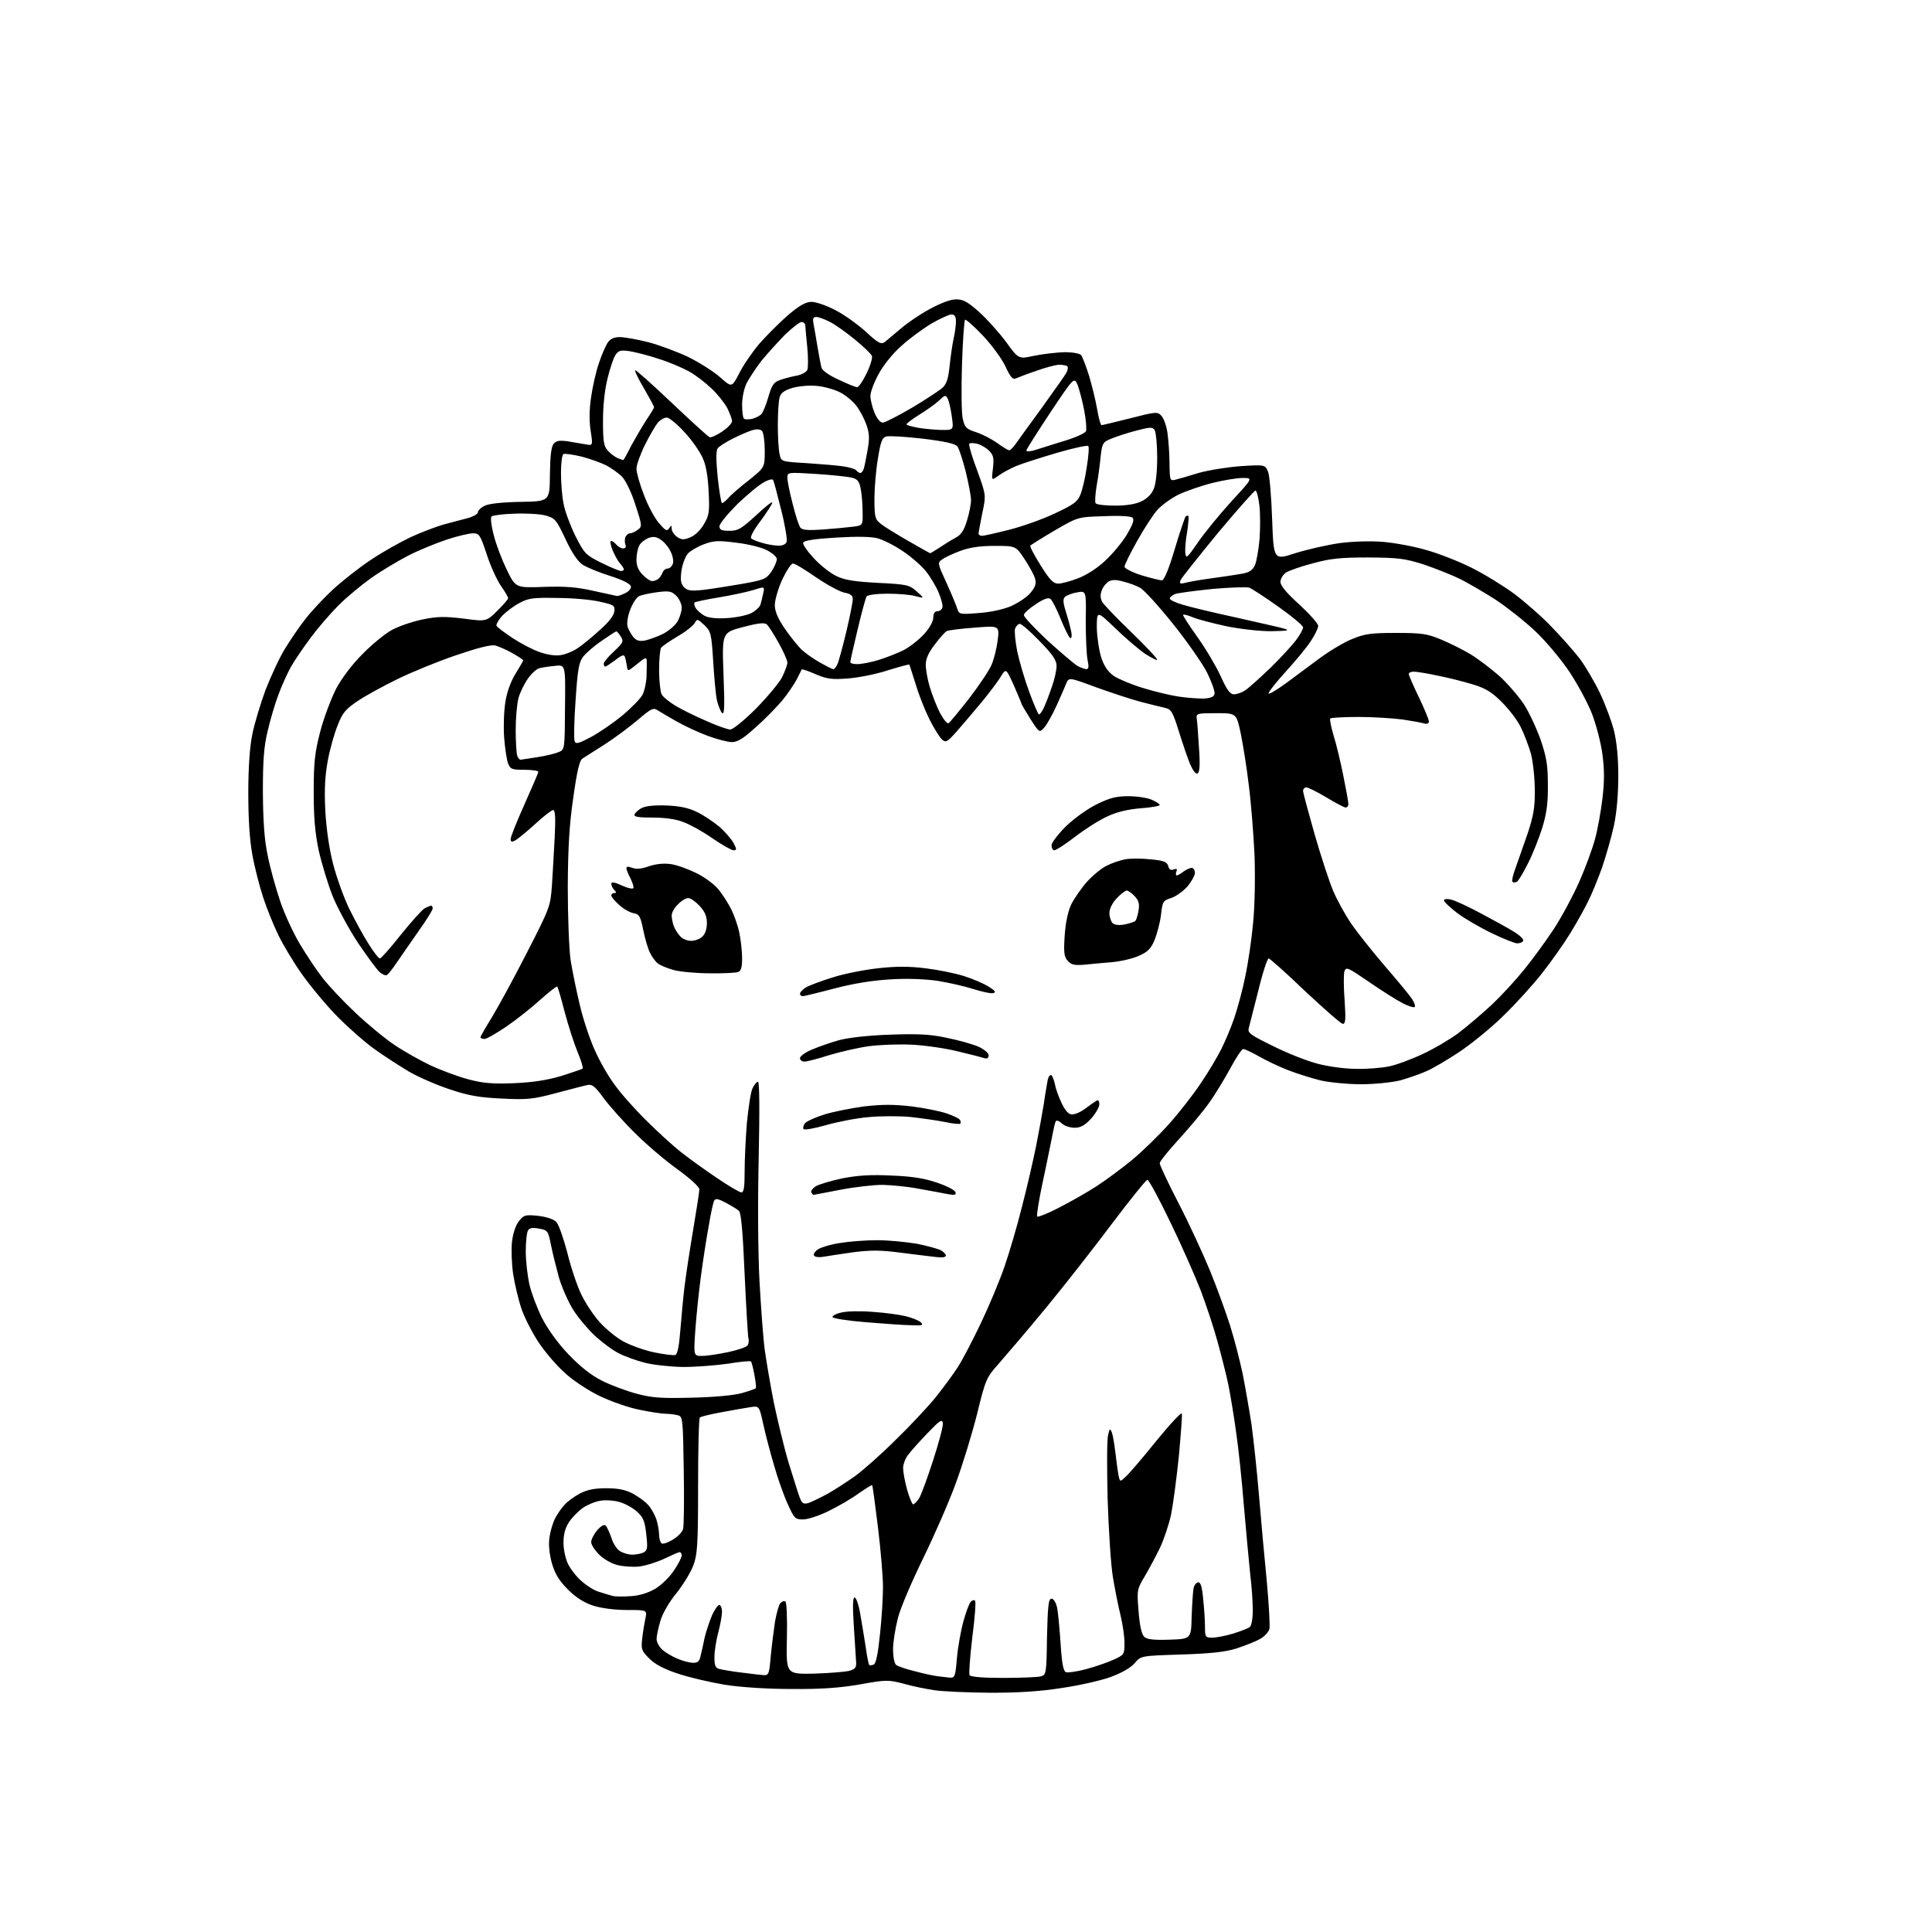 <?xml version="1.0" encoding="UTF-8" standalone="no"?>
<svg 
  version="1.1" 
  xmlns="http://www.w3.org/2000/svg" 
  xmlns:xlink="http://www.w3.org/1999/xlink" 
  xmlns:svg="http://www.w3.org/2000/svg"
  xmlns:rdf="http://www.w3.org/1999/02/22-rdf-syntax-ns#"
  xmlns:cc="http://creativecommons.org/ns#"
  xmlns:dc="http://purl.org/dc/elements/1.1/"
  viewBox="0 0 768 768"
  width="768"
  height="768"
>
<style>svg {background-color: white; }</style>"
<path stroke="none" fill="black" fill-rule="evenodd" d="M393.5,672.9C384.7,672.8 374.8,672.4 371.5,671.9C368.2,671.4 362.6,670.3 359.2,669.3C353.1,667.7 352.3,667.7 341.7,669.6C333.6,671.0 326.1,671.5 314.5,671.4C304.9,671.4 294.3,670.7 288.0,669.7C282.2,668.7 273.9,666.8 269.5,665.3C264.0,663.5 260.4,661.6 258.1,659.3C255.0,656.2 254.8,655.6 255.3,651.2C255.6,648.6 256.2,645.0 256.6,643.2C257.2,640.0 257.2,640.0 249.2,640.0C244.4,640.0 239.1,639.3 235.9,638.3C232.2,637.1 229.0,635.1 225.8,631.9C222.3,628.4 220.7,625.8 219.4,621.5C218.4,617.8 218.0,614.1 218.4,611.3C218.7,608.9 219.7,605.5 220.6,603.7C221.5,602.0 223.2,599.4 224.4,598.2C225.5,596.9 228.3,594.9 230.5,593.7C233.4,592.2 236.3,591.6 241.0,591.6C245.7,591.6 248.6,592.2 251.5,593.7C253.7,594.9 256.5,596.9 257.6,598.2C258.8,599.4 260.2,602.0 260.9,603.9C261.5,605.8 262.0,608.6 262.0,610.1C262.0,611.6 262.5,613.2 263.0,613.5C263.6,613.9 265.6,613.2 267.5,612.0C269.4,610.9 271.2,609.0 271.5,607.9C271.9,606.8 272.0,596.3 271.8,584.5C271.5,564.1 271.4,563.1 269.5,562.6C268.4,562.3 266.2,562.0 264.7,562.0C263.2,562.0 258.4,561.3 254.2,560.4C250.0,559.6 242.9,557.1 238.5,555.0C234.1,552.9 227.8,548.8 224.6,545.8C221.3,542.9 216.5,537.3 213.9,533.3C211.3,529.3 208.2,523.2 207.1,519.7C206.0,516.3 204.6,510.4 204.0,506.5C203.4,502.6 203.2,496.9 203.5,493.8C203.9,490.3 205.0,487.0 206.3,485.4C208.2,483.0 208.8,482.8 213.8,483.3C217.2,483.7 220.0,484.6 221.1,485.7C222.1,486.7 224.0,492.2 225.5,497.9C226.9,503.7 229.4,511.1 231.0,514.4C232.6,517.8 235.9,522.8 238.3,525.5C240.8,528.3 245.1,531.8 247.9,533.3C250.7,534.8 256.2,536.8 260.1,537.6C264.1,538.4 267.9,538.9 268.5,538.6C269.3,538.3 270.0,534.8 270.4,529.3C270.8,524.5 271.5,516.5 272.1,511.5C272.7,506.6 274.3,496.2 275.6,488.5C276.9,480.8 278.0,473.8 278.0,472.8C278.0,471.8 274.4,468.5 269.3,464.8C264.5,461.4 256.9,454.9 252.5,450.5C248.0,446.1 242.5,439.9 240.1,436.7C236.7,432.0 235.4,430.9 233.6,431.3C232.5,431.5 226.8,433.0 221.1,434.5C211.8,437.0 209.5,437.2 199.6,436.7C190.9,436.3 186.4,435.6 179.0,433.1C173.8,431.4 166.4,428.2 162.6,426.0C158.8,423.7 152.7,419.8 149.1,417.2C145.5,414.7 138.9,408.9 134.5,404.5C130.1,400.1 123.7,392.4 120.2,387.5C116.7,382.6 112.4,375.4 110.6,371.6C108.7,367.7 106.0,361.0 104.6,356.7C103.2,352.4 101.2,344.8 100.3,339.7C99.2,333.6 98.7,325.3 98.7,315.0C98.7,305.2 99.3,296.7 100.3,291.9C101.1,287.8 103.5,279.9 105.5,274.4C107.6,269.0 111.0,261.6 113.2,258.0C115.4,254.4 119.0,249.1 121.3,246.2C123.5,243.3 128.5,237.9 132.4,234.3C136.3,230.7 143.2,225.3 147.8,222.3C152.3,219.3 159.3,215.4 163.3,213.5C167.2,211.7 173.0,209.5 176.0,208.6C179.0,207.8 183.4,206.6 185.8,206.0C188.1,205.4 190.0,204.3 190.0,203.6C190.0,202.9 191.2,201.7 192.8,201.0C194.4,200.2 200.0,199.6 207.0,199.5C218.5,199.3 218.5,199.3 218.6,188.7C218.7,181.4 219.1,177.5 220.1,176.4C221.1,175.2 222.4,175.0 225.5,175.4C227.7,175.8 230.9,176.3 232.6,176.6C235.7,177.2 235.7,177.2 234.8,171.3C234.2,167.5 234.2,162.9 235.0,157.7C235.6,153.5 237.0,147.4 238.1,144.3C239.1,141.2 240.7,137.6 241.5,136.3C242.6,134.7 244.0,134.0 246.4,134.0C248.2,134.0 253.2,134.9 257.6,136.0C261.9,137.1 269.1,139.8 273.6,141.9C278.0,144.1 283.7,147.7 286.3,150.0C290.9,154.1 290.9,154.1 293.9,148.3C295.5,145.1 299.1,139.9 301.8,136.7C304.6,133.5 309.7,128.4 313.1,125.4C317.8,121.4 320.3,120.0 322.6,120.0C324.3,120.0 328.5,121.4 331.9,123.2C335.3,124.9 340.8,128.8 344.1,131.8C349.3,136.6 350.3,137.0 351.8,135.9C352.7,135.1 355.5,132.8 358.0,130.7C360.5,128.5 365.6,125.0 369.5,122.9C373.9,120.5 377.8,119.0 380.1,119.0C382.9,119.0 384.7,120.0 389.2,124.0C392.3,126.8 397.1,132.1 399.9,135.9C404.9,142.8 404.9,142.8 411.2,141.4C414.7,140.7 420.0,140.1 423.1,140.0C426.5,140.0 429.2,140.5 429.8,141.2C430.3,141.9 431.7,145.5 432.9,149.3C434.0,153.0 435.5,159.0 436.1,162.5C436.7,166.1 437.5,169.0 437.9,169.0C438.2,169.0 443.3,167.8 449.2,166.3C459.3,163.7 460.1,163.6 461.6,165.2C462.6,166.2 463.7,169.3 464.1,172.2C464.5,175.1 464.9,180.6 464.9,184.4C465.0,191.0 465.1,191.2 467.2,190.7C468.5,190.4 472.6,189.2 476.5,188.0C480.4,186.9 487.9,185.7 493.2,185.3C502.9,184.7 502.9,184.7 504.1,187.6C504.7,189.2 505.4,197.7 505.7,206.6C506.3,222.7 506.3,222.7 514.9,219.9C519.7,218.4 527.6,216.6 532.5,215.9C537.8,215.2 544.8,215.0 549.8,215.4C554.4,215.8 562.1,217.2 566.8,218.6C571.6,219.9 579.8,223.1 585.0,225.7C590.2,228.3 597.8,233.0 602.0,236.1C606.1,239.2 612.8,245.0 616.7,249.1C620.7,253.2 625.8,259.0 628.1,262.0C630.3,265.0 633.9,271.1 636.0,275.5C638.1,279.9 640.6,286.6 641.6,290.5C642.7,295.1 643.3,301.3 643.3,308.5C643.3,315.3 642.7,322.8 641.6,328.0C640.6,332.7 638.4,340.3 636.8,345.0C635.1,349.7 632.6,355.8 631.2,358.5C629.9,361.2 626.7,366.9 624.2,371.0C621.7,375.1 616.6,382.3 612.9,387.0C609.2,391.7 602.2,399.4 597.3,404.1C592.5,408.8 584.6,415.2 579.9,418.3C575.2,421.4 569.3,424.9 566.8,425.9C564.4,427.0 559.7,428.6 556.5,429.5C553.1,430.3 546.4,431.0 541.0,431.0C535.8,431.0 528.6,430.3 525.0,429.5C521.4,428.6 515.6,426.8 512.0,425.4C508.4,424.0 503.2,421.5 500.4,419.9C497.6,418.3 494.8,417.0 494.2,417.0C493.6,417.0 491.3,420.5 489.0,424.8C486.7,429.0 482.9,435.3 480.5,438.6C478.1,442.0 472.7,448.4 468.5,453.0C464.4,457.5 461.0,461.7 461.0,462.4C461.0,463.1 464.3,470.2 468.4,478.1C472.5,486.0 478.1,498.1 480.9,504.9C483.7,511.7 487.3,521.6 489.0,527.0C490.7,532.4 492.9,541.0 494.0,546.2C495.0,551.3 496.6,560.4 497.5,566.3C498.3,572.2 499.7,585.1 500.5,594.8C501.3,604.5 502.7,619.9 503.6,628.9C504.4,637.9 504.9,646.3 504.6,647.6C504.2,648.9 502.5,650.7 500.7,651.6C499.0,652.6 494.8,654.2 491.5,655.3C487.0,656.7 481.5,657.3 469.5,657.7C453.5,658.2 453.5,658.2 451.0,661.2C449.4,663.0 445.9,665.0 441.6,666.6C437.8,668.0 429.0,670.0 422.1,671.0C413.2,672.4 404.8,672.9 393.5,672.9zM377.6,666.9C379.6,667.0 379.8,666.3 380.4,659.0C380.8,654.6 382.0,648.0 383.0,644.4C384.0,640.8 385.3,637.3 385.9,636.7C386.5,636.1 387.3,635.9 387.6,636.3C388.0,636.7 387.5,643.3 386.5,650.9C385.6,658.6 385.1,665.3 385.4,665.9C385.9,666.6 390.7,667.0 398.8,667.0C405.8,667.0 412.5,666.7 413.7,666.4C415.9,665.8 416.0,665.3 416.2,650.6C416.5,638.2 416.8,635.5 418.0,635.5C418.8,635.5 419.7,636.9 420.2,639.0C420.6,640.9 421.2,647.4 421.6,653.3C422.1,661.2 422.7,664.3 423.7,664.7C424.5,665.0 428.1,664.5 431.8,663.5C435.5,662.5 440.4,660.8 442.8,659.7C446.9,657.8 447.0,657.6 447.0,653.1C447.0,650.6 446.3,645.6 445.4,642.0C444.5,638.4 443.2,631.7 442.4,627.0C441.6,622.3 440.7,608.3 440.3,595.9C440.0,583.5 440.0,572.0 440.5,570.4C441.1,567.8 441.3,567.7 442.0,569.5C442.4,570.6 443.0,574.2 443.4,577.5C443.8,580.8 444.3,584.8 444.6,586.3C445.2,589.2 445.2,589.2 447.7,586.8C449.1,585.5 454.5,579.2 459.8,572.6C465.1,566.1 469.6,561.3 469.8,561.9C470.0,562.5 469.4,570.2 468.6,579.0C467.7,587.8 466.3,598.2 465.5,602.2C464.6,606.2 462.6,612.2 461.0,615.5C459.4,618.8 456.7,623.8 455.0,626.7C452.0,631.7 451.9,632.1 452.6,640.5C453.0,645.9 453.8,649.7 454.8,650.6C455.9,651.7 458.3,652.0 464.9,651.8C473.5,651.5 473.5,651.5 473.7,642.5C473.9,637.5 474.2,632.5 474.5,631.2C474.8,630.0 475.6,629.0 476.4,629.0C477.3,629.0 477.9,631.1 478.3,635.8C478.7,639.5 479.0,644.4 479.0,646.8C479.0,650.7 479.2,651.0 481.8,651.0C483.4,651.0 487.1,650.3 490.1,649.4C493.1,648.5 496.1,647.3 496.8,646.8C497.5,646.2 498.0,643.4 498.0,640.1C498.0,637.0 497.6,630.7 497.0,626.0C496.5,621.3 495.4,609.2 494.5,599.0C493.7,588.8 492.3,575.5 491.4,569.5C490.6,563.5 489.2,555.1 488.4,551.0C487.6,546.9 485.5,538.8 483.9,533.0C482.3,527.2 479.3,518.2 477.3,513.0C475.3,507.8 470.0,495.7 465.4,486.2C460.9,476.8 456.7,469.0 456.1,469.0C455.6,469.0 449.3,476.8 442.2,486.2C435.1,495.7 423.2,510.9 415.7,520.0C408.2,529.1 399.7,539.0 397.0,542.1C392.1,547.6 391.8,548.2 388.4,562.1C386.4,570.0 382.6,582.5 379.8,590.0C377.1,597.4 371.2,610.8 366.8,619.8C362.4,628.8 357.9,639.3 356.9,643.3C355.9,647.3 355.0,652.8 355.0,655.6C355.0,658.5 355.5,661.2 356.2,661.8C356.9,662.4 360.2,663.5 363.5,664.3C366.8,665.2 370.9,666.1 372.5,666.3C374.1,666.5 376.5,666.8 377.6,666.9zM303.6,665.9C305.6,666.0 305.8,665.3 306.4,658.2C306.8,654.0 307.6,647.8 308.1,644.5C308.7,641.2 309.6,637.9 310.2,637.3C310.8,636.6 311.6,636.3 312.2,636.6C312.7,636.9 313.0,643.2 312.8,651.3C312.5,665.5 312.5,665.5 323.5,665.3C329.6,665.1 335.9,664.6 337.5,664.2C340.0,663.5 340.5,662.9 340.3,660.4C340.2,658.8 339.8,652.4 339.4,646.2C338.9,638.7 339.0,635.0 339.7,635.0C340.3,635.0 341.3,637.8 341.9,641.2C342.5,644.7 343.5,650.6 344.1,654.5C344.6,658.3 345.3,661.6 345.5,661.8C345.7,662.1 346.5,662.0 347.3,661.7C348.2,661.4 349.0,657.5 349.8,649.7C350.5,643.4 351.0,635.0 351.0,630.9C351.0,626.8 350.1,616.1 349.0,607.1C347.9,598.1 346.9,590.6 346.7,590.4C346.5,590.2 344.2,591.7 341.4,593.6C338.7,595.6 333.4,598.7 329.5,600.6C325.7,602.5 321.1,604.0 319.2,604.0C316.1,604.0 315.7,603.6 313.1,597.8C311.5,594.3 309.1,587.5 307.7,582.5C306.2,577.5 304.3,570.2 303.4,566.1C301.8,558.8 301.8,558.8 298.1,559.4C296.1,559.7 291.0,560.6 286.7,561.4C282.4,562.2 278.6,563.1 278.2,563.5C277.8,563.8 277.5,576.1 277.5,590.8C277.5,614.3 277.2,618.1 275.6,622.3C274.6,625.0 271.6,629.9 268.9,633.3C266.0,636.8 263.3,641.5 262.5,644.4C261.7,647.1 261.0,650.3 261.0,651.5C261.0,652.7 262.0,654.6 263.2,655.7C264.5,656.9 267.2,658.5 269.4,659.4C271.5,660.3 274.3,661.0 275.6,661.0C277.4,661.0 278.1,660.3 278.5,658.2C278.9,656.7 279.6,653.5 280.1,651.0C280.7,648.5 282.0,644.6 283.0,642.2C284.0,639.9 285.4,638.0 285.9,638.0C286.5,638.0 287.0,639.2 287.0,640.8C287.0,642.3 286.3,646.0 285.5,649.0C284.7,652.0 284.0,656.4 284.0,658.7C284.0,662.3 284.4,663.1 286.2,663.5C287.5,663.8 291.4,664.5 295.0,664.9C298.6,665.4 302.5,665.8 303.6,665.9zM250.8,634.5C254.1,634.3 257.7,633.2 260.4,631.6C262.8,630.2 266.2,626.9 267.9,624.3C269.6,621.8 271.0,619.1 271.0,618.3C271.0,617.6 270.6,617.0 270.2,617.0C269.7,617.0 267.0,618.2 264.1,619.6C261.1,621.0 256.7,622.4 254.1,622.7C251.6,623.0 247.6,622.7 245.3,622.1C243.0,621.5 239.7,619.6 238.1,617.9C236.4,616.2 235.0,614.0 235.0,613.0C235.0,612.0 236.1,609.8 237.4,608.3C239.0,606.5 240.2,605.8 240.8,606.5C241.3,607.0 242.3,609.2 243.0,611.2C243.6,613.3 245.1,615.7 246.3,616.5C247.5,617.3 249.7,618.0 251.3,618.0C252.9,618.0 254.9,617.6 255.9,617.1C257.4,616.2 257.5,615.3 256.9,609.8C256.3,604.6 255.7,603.1 253.1,600.8C251.4,599.3 248.3,597.6 246.0,597.0C243.8,596.4 240.4,596.2 238.5,596.6C236.5,596.9 233.5,598.2 231.7,599.4C230.0,600.6 227.5,603.1 226.3,604.9C224.7,607.3 224.0,609.8 224.0,613.2C224.0,616.1 224.8,619.7 225.9,621.9C227.0,624.0 229.4,627.1 231.4,628.7C233.3,630.4 236.3,632.3 238.2,632.8C240.0,633.4 242.4,634.1 243.5,634.4C244.6,634.7 247.9,634.7 250.8,634.5zM321.3,597.5C322.5,597.1 326.0,595.4 329.0,593.8C332.0,592.1 336.9,588.9 340.0,586.7C343.0,584.5 350.2,578.2 355.8,572.6C361.5,567.1 368.7,559.4 371.9,555.5C375.0,551.6 379.0,546.2 380.7,543.5C382.5,540.8 386.6,532.9 389.9,526.0C393.2,519.1 397.4,509.0 399.3,503.5C401.2,498.0 404.4,487.2 406.3,479.5C408.3,471.8 410.8,460.9 411.9,455.4C413.0,449.8 414.4,442.2 415.0,438.4C415.5,434.6 416.3,430.5 416.5,429.2C416.8,427.9 417.4,427.2 417.9,427.4C418.4,427.7 419.0,429.4 419.4,431.2C419.7,433.0 421.0,436.4 422.1,438.7C423.6,441.7 424.8,443.0 426.2,443.0C427.4,443.0 429.7,442.0 431.4,440.7C433.1,439.4 435.1,438.0 435.8,437.6C436.6,437.1 437.0,437.6 437.0,439.0C437.0,440.1 435.5,442.7 433.7,444.7C431.2,447.4 429.5,448.3 427.2,448.3C425.4,448.3 423.2,447.6 422.1,446.6C421.1,445.6 420.0,445.2 419.7,445.7C419.4,446.1 418.7,449.2 418.1,452.5C417.4,455.8 415.8,464.0 414.3,470.8C412.9,477.5 412.0,483.3 412.3,483.6C412.6,483.9 416.5,482.4 420.9,480.1C425.4,477.8 432.1,474.0 435.8,471.6C439.5,469.2 445.9,464.5 450.0,461.1C454.1,457.7 460.8,451.2 464.8,446.7C468.8,442.2 474.5,434.9 477.4,430.5C480.4,426.1 484.0,420.0 485.5,417.0C487.0,414.0 489.4,408.4 490.7,404.5C492.0,400.6 494.0,393.3 495.0,388.2C496.1,383.1 497.5,373.7 498.1,367.2C498.8,360.3 499.0,349.2 498.7,340.0C498.3,331.5 497.3,318.9 496.4,312.0C495.6,305.1 494.1,295.9 493.2,291.5C491.5,283.5 491.5,283.5 483.5,283.5C476.1,283.5 475.5,283.6 475.7,285.5C475.9,286.6 476.3,291.8 476.6,297.1C477.1,303.9 476.9,306.9 476.1,307.4C475.4,307.9 474.3,306.5 473.1,303.8C472.1,301.4 470.1,295.5 468.6,290.7C466.2,283.0 465.6,282.0 463.2,281.4C461.7,281.1 457.4,280.0 453.5,279.0C449.6,278.0 441.6,275.3 435.7,273.2C424.9,269.2 424.9,269.2 423.8,271.8C423.2,273.3 421.5,277.2 420.0,280.5C418.5,283.8 416.4,287.6 415.3,289.0C413.2,291.4 413.2,291.4 409.6,285.8C407.6,282.6 406.0,279.9 406.0,279.6C406.0,279.4 404.6,276.1 403.0,272.4C399.9,265.6 399.9,265.6 397.8,269.0C396.7,270.9 393.1,275.6 389.9,279.5C386.7,283.3 382.3,288.5 380.1,291.0C376.6,294.9 376.0,295.3 374.5,294.0C373.6,293.2 371.3,289.6 369.5,286.0C367.7,282.4 365.2,276.1 364.0,272.0C362.7,267.9 361.6,264.4 361.5,264.2C361.3,264.0 357.4,265.1 352.8,266.5C348.3,268.0 341.1,269.4 337.0,269.7C330.6,270.2 328.7,269.9 324.2,268.0C321.3,266.7 318.8,265.9 318.7,266.1C318.6,266.3 317.7,268.1 316.7,270.1C315.6,272.1 313.1,275.9 311.0,278.4C308.8,281.0 304.2,285.8 300.5,289.0C295.6,293.5 293.2,295.0 291.0,295.0C289.4,295.0 285.0,293.9 281.3,292.5C277.5,291.1 272.0,288.5 269.0,286.8C266.0,285.1 262.6,283.1 261.5,282.4C259.7,281.2 258.9,281.6 253.5,286.2C250.2,289.0 244.3,293.4 240.4,295.9C236.5,298.4 232.5,300.9 231.6,301.5C230.4,302.2 229.4,306.2 227.9,317.0C226.3,327.9 225.8,336.7 225.7,352.5C225.7,364.1 226.2,377.1 226.8,381.5C227.5,385.9 229.2,394.2 230.6,400.0C232.0,405.8 234.7,413.8 236.6,417.8C238.4,421.9 241.9,428.0 244.4,431.3C246.8,434.7 252.6,441.2 257.2,445.7C261.7,450.2 267.8,455.7 270.6,457.9C273.5,460.2 279.7,464.7 284.6,468.0C289.4,471.3 294.0,474.0 294.7,474.0C295.7,474.0 296.0,471.9 296.0,465.8C296.0,461.2 296.4,452.5 296.9,446.4C297.5,440.4 298.4,434.2 299.1,432.7C299.8,431.2 300.8,430.0 301.3,430.0C301.9,430.0 302.0,440.5 301.6,459.8C301.2,477.4 301.3,497.5 301.9,509.1C302.5,519.8 303.4,532.2 304.0,536.6C304.6,540.9 306.2,550.4 307.6,557.5C309.1,564.6 311.7,575.5 313.5,581.5C315.4,587.5 317.3,593.8 317.9,595.3C318.8,597.6 319.4,598.0 321.3,597.5zM363.0,598.0C363.4,598.0 364.4,597.0 365.3,595.7C366.1,594.5 368.6,587.7 370.9,580.6C373.2,573.5 375.0,566.8 374.8,565.7C374.5,564.0 373.6,564.6 368.8,569.6C365.7,572.8 362.2,576.7 361.1,578.2C359.9,579.6 359.0,582.1 359.0,583.6C359.0,585.1 359.7,589.0 360.6,592.2C361.5,595.4 362.6,598.0 363.0,598.0zM275.0,555.6C283.7,555.4 291.6,554.7 294.8,553.8C297.7,553.0 300.2,552.1 300.4,551.9C300.7,551.7 300.4,549.3 299.9,546.6C299.4,543.9 298.8,541.4 298.5,541.2C298.2,540.9 294.1,541.3 289.3,542.1C284.4,542.8 276.4,543.4 271.5,543.4C266.6,543.3 259.7,542.6 256.3,541.7C252.8,540.8 248.1,539.1 245.9,537.9C243.6,536.8 239.5,533.7 236.7,531.2C233.9,528.6 230.0,524.0 228.0,520.9C226.0,517.8 223.4,511.9 222.2,507.9C221.1,503.8 219.6,497.9 219.0,494.8C217.9,489.3 217.7,489.0 214.3,488.4C211.8,487.9 210.5,488.1 209.9,489.1C209.4,489.9 209.0,493.6 209.0,497.5C209.0,501.4 209.7,507.3 210.5,510.8C211.3,514.2 213.6,520.2 215.5,524.0C217.7,528.3 221.7,533.9 226.0,538.4C230.7,543.3 235.0,546.7 239.2,548.8C242.7,550.6 248.9,552.9 253.0,554.0C259.3,555.7 262.9,555.9 275.0,555.6zM279.1,539.0C281.0,539.0 285.6,538.3 289.4,537.5C293.2,536.7 296.7,535.5 297.2,534.8C297.6,534.1 297.8,532.8 297.5,532.0C297.3,531.2 296.6,519.7 296.0,506.5C295.3,489.8 294.6,482.2 293.8,481.4C293.1,480.7 290.7,479.3 288.5,478.1C285.5,476.5 284.4,476.3 283.9,477.3C283.5,477.9 282.5,482.6 281.7,487.5C280.8,492.4 279.4,501.4 278.6,507.5C277.8,513.5 276.8,523.1 276.4,528.8C275.7,539.0 275.7,539.0 279.1,539.0zM362.5,526.8C359.7,526.8 351.5,526.2 344.2,525.6C336.9,525.0 330.9,524.1 330.9,523.5C330.9,523.0 332.6,522.1 334.7,521.7C336.8,521.2 342.3,521.1 347.0,521.5C351.7,521.8 357.5,522.6 360.0,523.2C362.5,523.8 365.2,524.9 366.0,525.6C367.2,526.8 366.7,527.0 362.5,526.8zM327.2,499.6C325.5,499.9 324.0,499.7 323.6,499.1C323.2,498.6 324.0,497.4 325.2,496.6C326.5,495.8 330.4,494.6 334.0,494.1C337.6,493.5 344.2,493.0 348.7,493.0C353.2,493.0 360.2,493.7 364.4,494.4C368.5,495.2 372.8,496.4 374.0,497.0C375.1,497.6 376.0,498.6 376.0,499.1C376.0,499.8 374.5,500.0 372.2,499.7C370.2,499.5 363.9,498.7 358.3,498.0C350.1,496.9 346.2,496.9 339.1,497.8C334.2,498.5 328.9,499.3 327.2,499.6zM323.3,475.0C323.2,475.0 322.9,474.6 322.5,474.0C322.2,473.5 323.0,472.4 324.2,471.6C325.5,470.8 330.3,469.4 334.9,468.4C341.2,467.2 346.3,466.9 354.4,467.3C362.4,467.6 367.5,468.4 372.4,470.1C376.3,471.4 379.6,473.1 379.8,473.9C380.2,475.0 379.5,475.2 376.9,474.7C375.0,474.3 369.9,473.4 365.5,472.6C361.1,471.7 354.5,471.1 350.8,471.0C347.1,471.0 339.4,471.9 333.8,473.0C328.1,474.1 323.4,475.0 323.3,475.0zM328.2,447.3C323.6,448.6 319.7,449.3 319.4,448.8C319.1,448.3 319.4,447.3 320.0,446.5C320.7,445.7 324.2,444.1 327.8,443.0C331.3,441.9 338.5,440.5 343.6,439.8C350.7,439.0 355.3,439.0 362.3,439.8C367.3,440.4 373.6,441.7 376.3,442.6C378.9,443.5 381.3,444.6 381.6,445.2C381.9,445.7 382.0,446.4 381.7,446.7C381.4,446.9 378.7,446.7 375.6,446.0C372.6,445.4 366.3,444.5 361.8,444.0C357.2,443.6 349.7,443.6 345.0,444.1C340.3,444.5 332.7,446.0 328.2,447.3zM204.0,430.6C211.3,430.3 217.0,429.5 222.8,427.8C227.3,426.4 231.3,425.0 231.6,424.8C231.9,424.5 231.0,421.5 229.6,418.2C228.2,414.8 225.9,407.7 224.5,402.4C223.1,397.0 221.8,392.4 221.5,392.2C221.3,391.9 218.3,394.3 214.9,397.3C211.5,400.4 205.5,405.2 201.4,408.0C197.4,410.7 193.5,413.0 192.6,413.0C191.7,413.0 191.0,412.7 191.0,412.3C191.0,412.0 193.0,408.5 195.4,404.6C197.8,400.7 204.1,389.2 209.3,379.0C218.6,360.9 218.8,360.3 219.4,352.0C219.7,347.3 220.2,338.7 220.5,332.8C220.9,325.1 220.7,322.0 219.9,322.0C219.3,322.0 216.0,324.5 212.7,327.6C209.3,330.7 205.7,333.6 204.8,334.1C203.4,334.8 203.0,334.7 203.0,333.5C203.0,332.6 205.5,326.4 208.5,319.7C211.5,313.0 214.0,307.2 214.0,306.8C214.0,306.4 211.5,306.0 208.5,306.0C203.4,306.0 202.9,305.8 201.9,303.3C201.4,301.8 200.7,297.2 200.4,293.1C200.1,288.9 200.3,282.6 200.9,279.0C201.5,275.1 203.1,270.7 205.0,267.7C206.6,265.1 208.0,262.7 208.0,262.5C208.0,262.3 206.1,261.0 203.8,259.7C201.4,258.3 198.3,257.0 196.9,256.6C195.1,256.2 190.0,257.5 181.2,260.5C174.1,262.9 163.6,267.2 157.9,270.0C152.2,272.8 145.0,276.7 142.0,278.8C137.4,281.9 136.1,283.4 134.2,288.4C132.9,291.6 131.1,297.9 130.3,302.4C129.2,308.2 128.9,313.7 129.3,322.0C129.7,329.3 130.8,337.1 132.4,343.4C133.8,348.8 136.7,356.9 138.9,361.4C141.1,365.8 144.5,372.1 146.5,375.2C148.5,378.4 150.5,381.0 151.0,381.0C151.5,381.0 155.3,376.7 159.4,371.5C163.6,366.3 167.8,361.6 168.9,361.0C170.0,360.5 171.1,360.0 171.4,360.0C171.7,360.0 172.0,360.5 172.0,361.1C172.0,361.8 169.4,365.9 166.2,370.4C163.1,374.9 159.2,380.4 157.6,382.8C156.0,385.2 154.3,387.3 153.8,387.6C153.3,387.9 152.0,387.4 150.8,386.3C149.7,385.3 145.9,380.1 142.3,374.8C138.8,369.5 134.3,361.2 132.3,356.4C130.4,351.6 127.9,343.4 126.7,338.1C125.2,330.9 124.7,325.0 124.7,314.5C124.7,302.8 125.2,298.9 127.3,290.8C128.7,285.4 131.6,277.8 133.6,273.8C135.9,269.5 140.0,264.1 144.0,260.1C147.6,256.4 152.7,252.2 155.3,250.7C158.0,249.1 163.5,247.2 167.7,246.3C174.0,245.0 176.7,245.0 184.3,245.9C193.3,247.1 193.3,247.1 197.7,242.8C200.0,240.5 202.0,238.2 202.0,237.8C202.0,237.4 200.7,235.1 199.0,232.7C197.4,230.3 194.8,224.6 193.4,220.1C190.9,212.6 190.5,212.0 188.0,212.0C186.5,212.0 181.8,213.1 177.6,214.5C173.4,215.9 166.5,218.7 162.2,220.9C158.0,223.1 151.3,227.1 147.5,229.8C143.7,232.5 137.8,237.4 134.6,240.6C131.3,243.9 126.3,249.7 123.5,253.5C120.6,257.4 117.1,262.5 115.7,265.0C114.3,267.5 112.0,272.5 110.7,276.1C109.3,279.7 107.4,286.3 106.4,290.6C104.9,296.7 104.5,302.3 104.5,315.0C104.6,326.8 105.1,333.9 106.4,340.0C107.3,344.7 109.5,352.6 111.2,357.7C112.8,362.7 116.4,370.5 119.1,375.1C121.8,379.6 125.9,385.8 128.2,388.7C130.5,391.7 136.4,398.0 141.3,402.6C146.3,407.3 153.3,413.1 157.0,415.5C160.7,418.0 167.0,421.5 171.1,423.5C175.2,425.4 181.9,427.9 186.0,429.0C191.9,430.6 195.7,430.9 204.0,430.6zM539.2,424.9C543.4,425.0 549.3,424.5 552.2,423.9C555.1,423.3 561.1,421.1 565.5,419.0C569.9,417.0 576.3,413.2 579.7,410.7C583.0,408.2 589.0,403.1 593.0,399.4C596.9,395.7 602.7,389.4 605.9,385.4C609.1,381.5 614.4,374.2 617.6,369.4C620.8,364.5 625.3,356.1 627.7,350.7C630.1,345.3 632.9,337.7 634.0,333.7C635.1,329.8 636.4,322.4 637.0,317.4C637.8,310.6 637.8,306.0 637.0,299.9C636.4,295.3 634.5,288.1 632.9,283.9C631.3,279.7 627.3,272.3 624.1,267.4C620.8,262.4 614.8,255.2 610.5,251.1C606.3,247.1 599.2,241.5 594.7,238.5C590.2,235.6 583.8,231.9 580.5,230.2C577.2,228.6 570.7,226.0 566.0,224.4C558.4,222.0 556.0,221.7 544.0,221.6C533.0,221.6 528.9,222.0 522.0,223.9C517.3,225.1 512.5,226.8 511.2,227.6C510.0,228.4 509.0,230.1 509.0,231.3C509.0,232.8 511.4,235.7 516.5,240.3C520.6,244.1 524.0,247.9 524.0,248.8C524.0,249.7 522.7,252.4 521.1,254.8C519.6,257.2 515.0,262.7 511.0,267.1C507.0,271.5 504.0,275.4 504.3,275.7C504.7,276.0 507.7,274.1 511.2,271.6C514.7,269.0 520.8,264.5 524.8,261.5C528.8,258.6 534.6,255.1 537.8,253.9C542.6,251.9 545.4,251.6 555.0,251.6C565.1,251.6 567.3,251.9 572.8,254.2C576.2,255.6 581.6,258.3 584.6,260.1C587.7,262.0 592.8,265.9 596.0,268.7C599.2,271.6 603.5,276.6 605.6,279.7C607.7,282.8 610.7,289.3 612.4,294.0C614.8,301.1 615.3,304.1 615.3,312.0C615.4,319.1 614.8,323.4 613.1,329.0C611.8,333.1 609.3,339.5 607.4,343.2C605.6,346.8 603.6,350.2 603.0,350.5C602.4,350.9 601.6,350.9 601.2,350.5C600.9,350.2 601.4,347.8 602.4,345.2C603.3,342.6 605.5,336.4 607.2,331.5C609.6,324.3 610.2,320.8 610.1,314.0C610.1,309.3 609.4,302.9 608.6,299.7C607.7,296.6 605.9,291.8 604.5,289.0C603.2,286.3 599.8,281.9 597.0,279.1C593.1,275.2 590.6,273.6 585.6,272.1C582.0,271.0 575.8,269.4 571.6,268.6C567.5,267.7 563.2,267.0 562.0,267.0C560.9,267.0 560.0,267.4 560.0,267.9C560.0,268.4 561.8,272.6 564.0,277.1C566.2,281.7 568.0,286.0 568.0,286.8C568.0,287.6 567.3,287.9 566.2,287.6C565.3,287.3 561.4,286.6 557.5,286.0C553.6,285.5 545.7,285.0 539.9,285.0C534.1,285.0 529.1,285.3 528.8,285.6C528.5,285.9 529.1,288.9 530.1,292.3C531.2,295.7 532.9,302.9 534.0,308.4C535.1,313.8 536.0,318.8 536.0,319.6C536.0,320.4 535.5,321.0 534.9,321.0C534.4,321.0 530.9,319.2 527.3,317.0C523.6,314.8 520.0,313.0 519.3,313.0C518.6,313.0 518.0,313.6 518.0,314.4C518.0,315.2 520.1,322.9 522.6,331.7C525.1,340.4 528.4,350.4 529.9,354.0C531.4,357.6 534.6,363.4 537.0,367.0C539.4,370.5 545.5,378.2 550.5,384.0C555.5,389.8 560.4,395.7 561.3,397.1C562.2,398.5 562.7,399.9 562.4,400.3C562.0,400.6 559.9,400.0 557.6,398.8C555.4,397.7 549.4,393.9 544.3,390.4C535.7,384.5 535.1,384.2 534.4,386.2C534.1,387.3 534.1,392.5 534.5,397.6C535.0,405.2 534.9,407.0 533.8,407.0C533.1,407.0 526.4,401.1 518.8,394.0C511.3,386.8 504.8,381.0 504.3,381.0C503.8,381.0 501.9,386.7 500.2,393.8C498.4,400.8 496.7,407.5 496.4,408.7C495.9,410.6 497.0,411.4 506.2,415.9C511.8,418.7 519.9,421.9 524.0,422.9C528.1,424.0 535.0,424.9 539.2,424.9zM319.8,422.0C318.8,422.0 318.0,421.4 318.0,420.6C318.0,419.9 320.1,418.3 322.8,417.2C325.4,416.1 330.2,414.4 333.5,413.5C337.1,412.5 345.1,411.6 353.6,411.3C364.6,410.9 369.6,411.1 376.1,412.5C380.7,413.4 386.4,415.0 388.8,416.0C391.2,417.1 393.0,418.6 393.0,419.5C393.0,420.6 392.4,421.0 391.2,420.6C390.3,420.3 385.7,419.1 381.0,418.0C376.3,416.8 368.2,415.6 362.9,415.3C357.6,415.0 349.7,415.3 345.3,415.9C340.9,416.5 333.7,418.2 329.4,419.5C325.1,420.9 320.7,422.0 319.8,422.0zM319.1,396.0C318.5,396.0 318.0,395.6 318.0,395.0C318.0,394.5 319.0,393.4 320.2,392.6C321.5,391.8 326.3,390.0 330.8,388.6C335.4,387.1 343.6,385.5 349.0,384.9C356.1,384.1 361.4,384.1 367.9,384.9C372.8,385.5 379.7,386.9 383.2,388.0C386.7,389.1 391.1,391.0 393.0,392.2C395.7,393.9 396.1,394.5 394.7,394.8C393.8,395.0 390.2,394.2 386.7,393.1C383.3,392.0 377.0,390.6 372.7,389.9C368.0,389.2 360.6,388.9 354.2,389.3C347.1,389.7 339.5,390.9 331.8,392.9C325.4,394.6 319.6,396.0 319.1,396.0zM282.2,386.9C276.9,386.9 270.4,386.3 267.8,385.6C265.2,384.9 262.4,383.7 261.5,383.0C260.6,382.3 259.2,380.4 258.4,378.8C257.6,377.2 256.4,373.2 255.7,369.7C254.6,364.2 254.1,363.4 251.8,363.0C250.3,362.7 247.8,361.3 246.1,359.7C244.4,358.2 243.0,356.5 243.0,356.0C243.0,355.4 243.5,355.0 244.2,355.0C245.1,355.0 245.1,354.7 244.2,353.8C243.5,353.1 243.0,352.0 243.0,351.3C243.0,350.5 244.2,350.6 247.2,352.0C249.6,353.1 251.6,353.5 251.8,353.0C252.0,352.5 251.4,350.8 250.6,349.1C249.7,347.5 249.0,345.6 249.0,345.1C249.0,344.4 249.8,344.4 251.4,345.0C253.0,345.6 255.1,345.4 258.1,344.3C260.9,343.4 264.0,343.1 266.7,343.5C269.0,343.8 273.6,345.5 276.9,347.1C280.3,348.8 284.2,351.7 285.8,353.8C287.4,355.8 289.6,359.3 290.7,361.5C291.8,363.7 293.3,367.9 293.9,370.8C294.5,373.7 295.0,378.3 295.0,380.9C295.0,384.4 294.6,386.0 293.4,386.4C292.5,386.7 287.5,387.0 282.2,386.9zM430.9,383.5C427.2,383.8 425.8,383.5 424.5,382.0C423.0,380.4 422.8,378.7 423.2,372.3C423.5,367.4 424.4,362.7 425.7,359.8C426.9,357.3 429.8,353.1 432.1,350.5C434.5,347.9 438.0,345.0 440.0,344.1C441.9,343.1 445.2,342.0 447.2,341.6C449.2,341.2 453.8,341.2 457.4,341.6C462.7,342.1 463.9,342.6 464.4,344.3C464.7,345.6 465.4,346.1 466.6,345.6C467.8,345.2 468.1,345.4 467.6,346.5C467.3,347.3 467.4,348.0 467.8,348.0C468.2,348.0 469.4,347.3 470.4,346.5C471.5,345.7 473.0,345.0 473.7,345.0C474.4,345.0 475.0,345.9 475.0,347.0C475.0,348.0 473.6,350.5 472.0,352.4C470.3,354.3 467.4,356.4 465.5,357.0C462.3,358.0 462.1,358.4 461.5,363.8C461.1,366.9 459.9,371.4 458.9,373.8C457.5,377.2 456.1,378.5 452.6,380.0C450.2,381.1 445.3,382.2 441.8,382.5C438.4,382.8 433.4,383.2 430.9,383.5zM603.1,375.0C602.2,375.0 597.6,373.2 592.9,370.9C588.3,368.7 582.1,365.1 579.2,362.9C576.4,360.7 574.0,358.5 574.0,357.9C574.0,357.4 575.2,357.2 576.8,357.6C578.3,357.9 583.7,360.4 588.7,363.1C593.8,365.8 599.8,369.1 602.0,370.5C604.3,371.9 605.8,373.5 605.5,374.0C605.2,374.6 604.1,375.0 603.1,375.0zM274.7,374.0C276.2,374.0 278.2,373.3 279.2,372.3C280.3,371.3 281.0,369.3 281.0,367.0C281.0,364.2 280.2,362.4 278.1,360.1C276.5,358.4 274.5,357.0 273.6,357.0C272.6,357.0 270.8,358.1 269.5,359.5C268.1,360.8 267.0,362.8 267.0,363.9C267.0,365.0 267.4,367.0 267.9,368.3C268.4,369.6 269.6,371.4 270.5,372.3C271.4,373.3 273.3,374.0 274.7,374.0zM447.0,367.5C448.9,367.1 450.9,366.5 451.3,366.1C451.7,365.7 452.3,363.8 452.6,361.9C453.0,359.3 452.7,358.0 451.0,356.2C449.9,355.0 448.4,354.0 447.9,354.0C447.3,354.0 445.5,355.4 443.9,357.1C442.2,358.9 441.0,361.3 441.0,362.9C441.0,364.4 441.6,366.2 442.2,366.9C443.1,367.7 444.7,367.9 447.0,367.5zM291.6,338.0C290.8,338.0 287.1,335.9 283.3,333.3C279.6,330.7 274.4,327.8 271.7,326.8C268.7,325.6 264.3,325.0 259.4,325.0C253.8,325.0 251.9,324.7 252.2,323.8C252.5,323.1 253.7,321.9 255.1,321.2C256.6,320.4 260.2,320.0 265.0,320.2C270.3,320.4 273.9,321.2 277.1,322.8C279.6,324.0 283.5,326.6 285.9,328.6C288.2,330.6 290.7,333.5 291.6,335.1C292.9,337.6 292.9,338.0 291.6,338.0zM419.1,338.0C418.5,338.0 418.0,337.1 418.0,336.0C418.0,335.0 420.6,331.6 423.7,328.5C426.9,325.4 432.3,321.5 436.0,319.7C441.1,317.2 443.7,316.5 448.5,316.5C451.8,316.5 456.0,317.1 457.8,317.9C459.5,318.6 461.0,319.6 461.0,320.0C461.0,320.4 457.6,321.0 453.5,321.3C448.5,321.7 444.1,322.7 440.3,324.5C437.1,325.9 431.3,329.6 427.4,332.6C423.5,335.6 419.8,338.0 419.1,338.0zM206.9,302.0C207.2,302.0 210.2,301.5 213.5,301.0C216.8,300.5 220.6,299.6 222.0,299.0C224.5,298.0 224.5,298.0 224.6,281.1C224.8,264.2 224.8,264.2 220.6,264.7C218.4,264.9 215.6,265.3 214.5,265.6C213.4,265.8 211.3,267.7 209.9,269.7C208.4,271.8 206.7,275.3 206.1,277.5C205.5,279.7 205.0,285.4 205.0,290.2C205.0,294.9 205.3,299.5 205.6,300.4C205.9,301.3 206.5,302.0 206.9,302.0zM234.9,293.0C238.2,291.2 243.8,287.4 247.4,284.4C251.0,281.4 254.6,277.7 255.4,276.2C256.2,274.7 256.9,271.4 257.0,269.0C257.1,266.5 257.1,263.7 257.1,262.7C257.0,261.1 256.5,261.3 253.2,264.0C249.5,267.0 249.5,267.0 249.2,264.8C249.0,263.5 248.7,261.9 248.4,261.1C248.1,260.1 247.1,260.4 244.6,262.4C242.7,263.8 240.9,265.0 240.6,265.0C240.3,265.0 240.0,264.5 240.0,263.8C240.0,263.2 241.8,261.0 244.1,258.9C247.7,255.5 248.0,255.0 246.8,253.1C246.1,251.9 245.3,251.0 245.0,251.0C244.7,251.0 242.1,252.7 239.1,254.8C236.1,256.8 232.8,259.7 231.7,261.2C230.1,263.4 229.6,266.4 228.8,278.4C228.2,286.5 228.1,293.7 228.4,294.6C228.9,295.9 229.9,295.6 234.9,293.0zM290.3,290.0C291.3,290.0 295.9,286.3 300.5,281.7C305.0,277.1 309.7,271.5 310.9,269.2C312.0,266.9 313.0,264.3 313.0,263.4C313.0,262.5 311.4,258.9 309.5,255.5C307.6,252.1 305.5,248.8 304.8,248.2C303.8,247.4 301.3,247.7 295.2,249.3C287.0,251.5 287.0,251.5 287.6,268.0C288.1,280.9 288.0,284.3 287.0,283.4C286.4,282.7 285.5,280.5 285.0,278.4C284.5,276.2 283.9,269.2 283.5,262.8C282.8,251.8 282.6,251.0 280.0,248.5C277.3,246.0 277.1,245.9 276.2,247.6C275.6,248.7 272.6,251.1 269.3,253.0C266.1,254.9 263.2,256.9 262.8,257.5C262.4,258.0 262.0,262.0 262.0,266.3C262.0,270.6 262.5,275.0 263.0,276.0C263.6,277.1 266.1,279.1 268.6,280.6C271.1,282.1 276.6,284.8 280.8,286.6C285.0,288.5 289.3,290.0 290.3,290.0zM377.1,287.5C377.6,287.1 381.3,282.7 385.2,277.7C389.1,272.6 393.1,266.7 394.1,264.4C395.1,262.2 396.2,257.7 396.6,254.5C397.3,248.7 397.3,248.7 387.4,249.5C382.0,249.9 377.0,250.5 376.3,250.9C375.7,251.2 373.5,253.6 371.6,256.2C369.1,259.4 368.0,261.9 368.0,264.3C368.0,266.1 368.7,270.1 369.6,273.1C370.5,276.1 372.3,280.7 373.6,283.3C375.0,285.9 376.5,287.8 377.1,287.5zM413.0,284.0C413.4,284.0 414.3,282.8 415.0,281.2C415.7,279.7 417.1,276.1 418.1,273.1C419.2,270.1 420.0,266.4 420.0,264.7C420.0,262.5 418.5,260.2 413.3,254.9C409.7,251.1 406.1,248.0 405.4,248.0C404.7,248.0 403.9,248.9 403.5,249.9C403.2,250.9 403.6,255.1 404.4,259.1C405.3,263.2 407.4,270.4 409.2,275.2C411.0,280.1 412.7,284.0 413.0,284.0zM478.5,277.7C481.3,277.5 482.6,277.0 482.8,275.8C483.0,274.9 481.7,271.2 479.9,267.5C478.1,263.9 471.9,255.0 466.2,247.9C460.5,240.8 454.6,234.3 453.1,233.6C451.7,232.8 448.7,231.7 446.6,231.2C443.9,230.4 442.1,230.4 440.8,231.1C439.8,231.7 438.5,233.2 438.0,234.6C437.3,236.3 437.4,237.8 438.1,239.2C438.7,240.3 443.9,245.7 449.6,251.2C455.3,256.7 460.0,261.7 460.0,262.2C460.0,262.7 457.9,261.6 455.2,259.9C452.6,258.1 447.2,253.5 443.2,249.6C436.0,242.7 436.0,242.7 436.0,249.6C436.1,253.4 436.9,258.7 437.8,261.5C439.0,265.0 440.5,267.1 442.9,268.8C444.8,270.0 450.0,272.2 454.4,273.5C458.9,274.9 465.2,276.4 468.5,276.9C471.8,277.4 476.3,277.7 478.5,277.7zM490.5,276.0C491.6,276.0 493.7,275.3 495.0,274.4C496.4,273.5 500.8,269.5 504.9,265.6C508.9,261.7 513.5,256.7 515.1,254.6C516.7,252.5 518.0,250.1 518.0,249.4C518.0,248.7 513.6,245.0 508.2,241.2C502.9,237.4 497.6,234.0 496.6,233.6C495.5,233.3 489.0,233.5 482.1,234.1C475.2,234.8 468.5,235.7 467.2,236.1C466.0,236.6 465.0,237.4 465.0,237.9C465.0,238.5 467.4,239.6 470.2,240.4C473.1,241.3 482.7,243.6 491.5,245.5C500.3,247.5 508.9,249.4 510.5,249.9C512.9,250.6 511.9,250.8 505.7,250.9C501.3,251.0 493.4,250.1 487.8,249.0C482.2,247.8 476.1,246.2 474.2,245.4C472.3,244.6 470.5,244.1 470.3,244.4C470.1,244.6 472.6,248.5 475.9,253.1C479.2,257.7 483.4,264.8 485.2,268.7C487.7,274.3 489.0,276.0 490.5,276.0zM331.3,266.0C331.7,266.0 332.5,265.0 333.0,263.8C333.5,262.5 335.1,256.7 336.5,250.8C337.9,244.9 339.0,239.2 339.0,238.1C339.0,236.8 338.1,236.0 335.7,235.6C333.8,235.2 328.8,232.5 324.4,229.5C320.1,226.5 316.0,224.0 315.2,224.0C314.5,224.0 312.6,226.9 310.9,230.5C309.3,234.0 308.0,238.6 308.0,240.5C308.0,243.0 309.2,245.8 311.9,249.8C314.0,252.9 317.1,256.7 318.6,258.2C320.2,259.7 323.5,262.0 326.0,263.4C328.5,264.8 330.8,266.0 331.3,266.0zM431.8,266.0C432.8,266.0 432.9,265.1 432.3,262.2C431.9,260.2 431.6,253.2 431.6,246.7C431.8,234.8 431.8,234.8 428.1,235.5C426.1,235.8 424.0,236.7 423.3,237.3C422.4,238.2 422.6,239.9 424.1,244.5C425.1,247.8 426.0,251.4 426.0,252.4C426.0,253.6 425.7,254.0 425.2,253.4C424.7,252.9 423.0,249.5 421.5,245.7C420.0,242.0 418.2,238.6 417.6,238.1C416.8,237.4 414.8,238.1 411.7,240.2C409.1,241.9 407.0,243.8 407.0,244.5C407.0,245.3 411.3,249.8 416.5,254.7C421.8,259.5 427.1,264.0 428.3,264.7C429.5,265.4 431.1,265.9 431.8,266.0zM340.8,264.0C342.4,264.0 346.1,263.3 349.1,262.4C352.1,261.5 356.6,259.7 359.1,258.5C361.6,257.2 365.3,254.3 367.3,252.1C369.5,249.7 371.0,247.0 371.0,245.5C371.0,243.9 371.6,243.0 372.5,243.0C373.4,243.0 374.3,242.4 374.6,241.6C374.9,240.8 374.2,238.1 373.1,235.5C372.0,232.9 369.7,229.1 368.0,227.0C366.3,224.9 362.2,221.3 358.9,219.1C355.5,216.8 351.1,214.6 348.9,214.0C346.4,213.3 340.6,213.2 332.3,213.7C323.9,214.2 319.5,214.9 319.3,215.7C319.0,216.4 321.0,219.2 323.5,221.9C326.1,224.7 330.1,227.9 332.5,229.0C335.8,230.6 339.6,231.2 349.1,231.7C360.7,232.3 361.5,232.5 364.4,235.1C367.5,237.9 367.5,237.9 364.0,237.0C362.1,236.4 357.0,236.0 352.8,236.0C348.5,236.0 344.8,236.5 344.5,237.1C344.1,237.6 342.5,243.6 340.9,250.3C339.3,257.0 338.0,262.8 338.0,263.2C338.0,263.7 339.3,264.0 340.8,264.0zM223.0,260.4C224.9,260.1 228.1,258.8 230.0,257.4C231.9,256.1 235.9,252.8 238.7,250.2C242.0,247.3 244.1,244.6 244.2,243.0C244.5,240.7 244.0,240.4 238.5,239.2C235.2,238.4 227.6,237.7 221.5,237.7C211.9,237.5 210.0,237.8 206.5,239.7C204.3,240.8 201.2,243.2 199.6,244.8C198.1,246.5 197.1,248.3 197.4,248.8C197.7,249.4 200.6,251.5 203.7,253.6C206.9,255.7 211.8,258.3 214.5,259.2C217.6,260.3 220.8,260.8 223.0,260.4zM256.5,254.6C258.1,254.2 261.3,253.1 263.5,252.0C265.7,250.9 268.3,248.7 269.3,247.1C270.2,245.5 271.0,243.0 271.0,241.6C271.0,240.2 270.0,238.0 268.9,236.9C267.0,235.0 266.0,234.8 261.3,235.4C258.3,235.8 255.0,236.5 254.0,237.0C253.0,237.5 251.4,240.0 250.5,242.4C249.5,245.1 249.1,247.7 249.5,249.2C249.9,250.4 251.0,252.3 251.8,253.3C253.0,254.7 254.3,255.0 256.5,254.6zM289.0,245.7C292.6,245.5 296.9,244.6 298.7,243.7C300.4,242.8 302.1,241.2 302.3,240.3C302.6,239.3 303.1,237.3 303.4,235.8C304.0,233.1 304.0,233.1 299.3,234.6C296.6,235.4 290.5,236.7 285.6,237.5C280.7,238.3 276.5,239.2 276.1,239.5C275.8,239.8 276.0,240.9 276.6,241.8C277.2,242.7 278.8,244.1 280.1,244.8C281.6,245.6 284.9,246.0 289.0,245.7zM388.9,243.7C393.6,243.4 398.6,242.3 401.8,241.0C404.7,239.7 408.2,237.4 409.6,235.7C411.5,233.5 412.0,232.0 411.5,230.2C411.2,228.8 409.3,225.3 407.3,222.3C403.8,217.0 403.8,217.0 395.4,217.0C389.5,217.0 385.5,217.6 381.7,219.0C378.8,220.1 375.5,221.6 374.5,222.4C372.6,223.7 372.7,224.0 376.2,231.6C378.2,236.0 380.1,240.6 380.5,241.9C381.2,244.2 381.5,244.3 388.9,243.7zM245.2,236.9C245.6,237.0 247.1,236.5 248.5,235.8C250.0,235.1 250.9,234.0 250.8,233.1C250.6,232.1 247.5,230.5 242.4,228.9C238.0,227.5 233.1,225.5 231.5,224.4C229.7,223.2 227.3,219.7 224.8,214.3C221.1,206.5 220.7,206.0 216.8,204.9C214.5,204.3 208.9,204.0 204.4,204.2C199.9,204.3 195.8,204.9 195.4,205.3C194.9,205.7 195.3,209.1 196.3,212.8C197.2,216.5 199.6,222.7 201.5,226.6C205.0,233.7 205.0,233.7 216.2,233.3C224.9,233.0 229.4,233.4 236.0,234.9C240.7,235.9 244.8,236.8 245.2,236.9zM279.5,234.5C282.8,234.1 289.8,233.0 295.0,232.1C303.9,230.5 304.6,230.2 306.8,227.0C308.0,225.1 308.9,222.9 308.8,222.1C308.6,221.2 306.7,219.6 304.6,218.6C302.4,217.5 297.0,216.2 292.4,215.7C285.4,214.8 283.6,214.9 279.7,216.4C277.3,217.3 274.4,219.0 273.5,220.0C272.5,221.1 271.3,224.1 270.9,226.8C270.4,230.5 270.6,231.9 271.8,233.3C273.2,234.8 274.4,235.0 279.5,234.5zM420.6,232.0C421.9,232.0 425.4,231.1 428.5,229.9C431.7,228.7 436.2,225.9 439.2,223.0C442.1,220.4 446.0,215.7 447.9,212.6C450.3,208.5 451.0,206.6 450.2,205.8C449.6,205.2 445.3,204.9 438.8,205.2C428.5,205.5 428.5,205.5 419.2,210.9C414.1,213.9 409.8,216.6 409.6,216.9C409.3,217.3 411.2,220.8 413.7,224.8C417.2,230.4 418.7,232.0 420.6,232.0zM471.1,231.7C472.4,231.3 477.1,230.5 481.5,229.9C485.9,229.3 491.3,228.5 493.5,228.1C496.5,227.6 497.8,226.8 498.8,224.8C499.5,223.3 500.3,218.6 500.7,214.2C501.0,209.9 501.0,203.8 500.6,200.7C500.2,197.5 499.5,195.0 499.1,195.0C498.6,195.0 491.9,202.6 484.1,211.9C476.4,221.3 469.7,229.7 469.3,230.6C468.8,232.0 469.1,232.2 471.1,231.7zM259.2,231.0C259.9,231.0 261.0,230.6 261.6,230.2C262.2,229.8 262.9,228.7 263.3,227.8C263.6,226.8 264.6,226.0 265.4,226.0C266.2,226.0 267.1,225.1 267.5,224.0C267.8,223.0 267.4,220.7 266.5,219.1C265.7,217.4 263.9,215.3 262.6,214.5C260.9,213.3 259.6,213.2 257.7,213.9C256.3,214.5 254.6,215.8 254.1,216.9C253.5,218.0 253.0,220.5 253.0,222.5C253.0,225.0 253.8,226.8 255.5,228.5C256.8,229.9 258.5,231.0 259.2,231.0zM461.9,230.7C462.8,230.6 464.7,226.0 467.0,218.2C469.0,211.5 471.0,205.7 471.3,205.3C471.7,205.0 472.2,204.9 472.4,205.1C472.6,205.3 472.4,208.2 471.9,211.5C471.3,214.7 471.0,218.6 471.2,220.0C471.5,222.2 472.0,221.7 476.2,215.6C478.8,211.8 484.8,204.5 489.5,199.3C498.1,190.0 498.1,190.0 494.0,190.0C491.7,190.0 486.3,190.9 481.9,192.0C477.5,193.1 471.5,195.2 468.5,196.6C465.5,198.1 461.6,200.9 459.9,202.9C458.2,204.9 454.6,210.4 451.9,215.3C449.2,220.1 447.0,224.6 447.0,225.3C447.0,225.9 450.0,227.5 453.8,228.7C457.5,229.8 461.1,230.7 461.9,230.7zM246.8,227.0C247.4,227.0 248.0,226.7 248.0,226.3C248.0,226.0 247.3,224.9 246.5,224.0C245.7,223.2 244.4,220.8 243.5,218.7C242.7,216.7 242.4,215.0 242.9,215.0C243.4,215.0 244.3,215.7 245.0,216.5C245.7,217.3 246.9,218.0 247.7,218.0C248.6,218.0 249.0,217.4 248.6,216.5C248.3,215.7 248.3,214.3 248.6,213.5C249.0,212.7 249.8,212.0 250.4,212.0C251.1,212.0 252.5,211.4 253.5,210.6C255.3,209.3 255.3,209.0 252.6,200.7C250.9,195.4 248.7,191.0 247.2,189.4C245.7,188.0 242.9,186.0 241.0,185.0C239.0,184.0 234.6,182.4 231.2,181.5C227.7,180.7 224.5,180.2 224.0,180.5C223.4,180.8 223.0,184.2 223.0,187.9C223.0,191.7 223.4,197.2 224.0,200.1C224.5,203.1 226.7,208.9 228.7,213.0C232.3,220.1 232.8,220.6 239.0,223.7C242.6,225.5 246.1,226.9 246.8,227.0zM369.7,219.9C369.8,220.0 371.5,219.0 373.3,217.8C375.2,216.5 378.1,214.7 379.8,213.8C382.1,212.6 383.2,210.9 384.4,206.9C385.3,204.0 386.0,200.4 386.0,198.8C386.0,197.2 385.0,192.1 383.9,187.5C382.7,182.9 381.3,178.4 380.6,177.5C379.8,176.4 375.9,175.5 367.0,174.4C360.1,173.6 353.6,173.2 352.4,173.5C350.7,173.9 350.1,175.3 349.0,182.2C348.2,186.8 347.6,194.1 347.6,198.4C347.6,205.6 347.9,206.5 350.1,208.2C351.4,209.3 356.3,212.3 361.0,215.0C365.7,217.7 369.6,219.9 369.7,219.9zM309.3,216.9C311.0,217.0 312.3,216.4 312.7,215.4C313.0,214.5 312.1,208.8 310.5,202.6C309.0,196.5 307.6,191.2 307.3,190.8C307.1,190.3 305.4,190.7 303.7,191.7C301.9,192.6 297.2,196.5 293.2,200.3C289.3,204.2 286.0,208.2 286.0,209.2C286.0,210.6 286.8,211.0 290.0,211.0C293.4,211.0 294.7,210.2 300.5,204.9C304.1,201.5 307.0,199.2 307.0,199.8C307.0,200.3 304.9,203.6 302.4,207.0C299.7,210.5 298.1,213.5 298.6,214.0C299.1,214.5 301.1,215.3 303.0,215.8C304.9,216.4 307.8,216.9 309.3,216.9zM274.4,213.6C276.2,212.9 278.5,210.7 279.8,208.4C281.9,204.9 282.1,203.5 281.7,195.5C281.4,189.4 280.7,185.0 279.3,182.0C278.2,179.5 275.0,174.9 272.1,171.8C269.2,168.6 266.0,166.0 265.1,166.0C264.1,166.0 262.6,166.8 261.6,167.9C260.7,168.9 258.4,172.8 256.5,176.6C254.6,180.4 253.0,184.8 253.0,186.3C253.0,187.8 254.3,192.5 256.0,196.8C257.6,201.1 260.3,206.1 262.0,208.0C264.5,210.9 265.1,211.3 266.0,210.0C266.8,208.7 267.0,208.7 267.0,210.2C267.0,211.1 268.0,212.6 269.1,213.4C270.9,214.6 271.8,214.7 274.4,213.6zM390.4,213.0C391.1,213.0 396.0,211.9 401.1,210.6C406.3,209.3 414.5,206.4 419.3,204.1C426.6,200.7 428.3,199.5 429.4,196.8C430.2,195.0 431.4,190.0 432.0,185.7C432.7,181.4 433.0,177.7 432.6,177.3C432.3,176.9 426.7,178.1 420.2,180.0C413.8,181.9 406.5,184.2 404.1,185.2C401.7,186.2 398.5,187.9 396.9,189.1C394.1,191.1 394.1,191.1 394.7,186.2C395.2,182.0 394.9,180.9 393.1,179.1C392.0,178.0 389.9,176.8 388.5,176.4C387.1,176.1 385.6,176.0 385.3,176.4C385.0,176.7 386.3,181.4 388.4,186.9C392.0,196.8 392.0,196.8 390.5,203.9C389.7,207.9 389.0,211.6 389.0,212.1C389.0,212.6 389.6,213.0 390.4,213.0zM326.9,210.5C331.1,210.2 336.4,209.7 338.8,209.4C343.0,208.9 343.0,208.9 342.9,203.7C342.9,200.8 342.6,196.7 342.2,194.6C341.6,191.4 341.0,190.5 338.7,189.9C337.1,189.5 330.7,188.8 324.4,188.4C313.1,187.7 313.0,187.7 313.0,189.9C313.0,191.2 313.9,195.8 315.1,200.3C316.2,204.8 317.6,209.1 318.2,209.8C319.0,210.7 321.4,210.9 326.9,210.5zM443.2,201.0C447.7,201.0 451.5,200.4 453.7,199.3C455.9,198.3 457.8,196.4 458.6,194.4C459.5,192.4 460.0,187.4 460.0,181.8C460.0,176.7 459.5,171.8 459.0,171.0C458.2,169.7 457.3,169.7 451.6,171.2C448.1,172.1 443.6,173.6 441.7,174.4C438.4,175.7 438.1,176.2 437.5,181.7C437.2,184.9 436.5,190.1 435.9,193.3C435.4,196.4 435.2,199.5 435.5,200.0C435.8,200.6 439.3,201.0 443.2,201.0zM287.0,200.0C287.4,200.0 288.5,199.1 289.6,197.9C290.6,196.7 294.3,193.5 297.8,190.8C304.0,185.8 304.0,185.8 304.0,179.1C304.0,175.4 303.5,171.9 302.9,171.3C302.2,170.6 300.8,170.5 299.1,171.0C297.7,171.4 294.2,172.9 291.4,174.3C288.6,175.7 285.9,177.4 285.3,178.2C284.6,179.1 284.6,182.5 285.3,189.8C285.9,195.4 286.7,200.0 287.0,200.0zM342.0,188.0C342.5,188.0 343.1,187.2 343.4,186.2C343.7,185.3 344.3,181.9 344.9,178.8C345.7,174.2 345.6,172.2 344.4,168.8C343.6,166.5 341.8,163.1 340.4,161.3C339.0,159.5 336.1,157.0 333.8,155.9C331.6,154.8 327.4,153.6 324.6,153.4C321.7,153.1 317.5,153.5 315.0,154.2C311.7,155.2 310.4,156.2 309.9,158.0C309.5,159.4 309.2,164.3 309.2,169.0C309.2,173.7 309.5,178.8 309.9,180.5C310.5,183.5 310.5,183.5 320.6,184.1C326.2,184.5 332.8,185.0 335.3,185.4C337.9,185.8 340.2,186.5 340.5,187.1C340.9,187.6 341.5,188.0 342.0,188.0zM247.7,182.9C247.9,183.0 249.3,180.4 250.9,177.2C252.6,174.1 255.3,169.5 256.9,167.0C258.6,164.5 260.0,162.2 260.0,161.9C260.0,161.5 258.2,158.2 256.0,154.4C253.8,150.7 252.2,147.4 252.5,147.2C252.7,146.9 259.3,152.8 267.0,160.1C274.8,167.5 281.6,173.7 282.1,173.8C282.7,174.0 284.9,173.0 287.0,171.6C289.2,170.1 291.0,168.3 291.0,167.4C291.0,166.6 290.1,164.3 289.1,162.2C288.0,160.2 285.2,156.6 282.8,154.4C280.4,152.1 276.5,149.1 274.0,147.7C271.5,146.3 266.1,144.0 262.0,142.7C257.9,141.3 252.6,140.0 250.3,139.6C246.6,139.1 245.9,139.3 244.6,141.2C243.8,142.5 242.4,146.7 241.5,150.5C240.4,154.8 239.7,161.3 239.7,167.3C239.7,175.4 240.0,177.4 241.6,179.1C242.6,180.3 244.4,181.6 245.5,182.1C246.6,182.5 247.6,182.9 247.7,182.9zM410.8,179.1C412.3,178.6 417.5,177.0 422.3,175.5C427.2,174.1 431.4,172.2 431.7,171.4C432.0,170.6 431.7,166.9 431.0,163.2C430.3,159.5 429.1,155.0 428.4,153.1C427.0,149.8 427.0,149.8 417.5,164.0C412.3,171.9 408.0,178.6 408.0,179.1C408.0,179.5 409.2,179.5 410.8,179.1zM401.2,179.0C401.6,179.0 402.6,178.0 403.5,176.8C404.4,175.5 409.1,169.0 414.0,162.3C418.8,155.6 423.3,149.3 423.9,148.2C424.5,147.1 424.6,146.0 424.3,145.6C424.0,145.3 422.5,145.0 421.1,145.0C419.7,145.0 415.6,146.1 412.0,147.4C408.4,148.6 404.8,150.0 403.9,150.4C402.6,151.0 401.7,150.0 399.7,145.7C398.3,142.7 394.3,137.2 390.7,133.4C387.1,129.6 383.9,126.8 383.6,127.1C383.3,127.4 382.7,135.5 382.4,145.1C382.1,154.7 382.2,164.3 382.7,166.4C383.5,169.9 384.0,170.5 388.0,171.8C390.5,172.6 394.3,174.6 396.4,176.1C398.6,177.7 400.7,179.0 401.2,179.0zM373.8,170.9C379.1,171.0 379.1,171.0 378.4,165.8C378.0,162.9 377.3,159.7 376.8,158.6C375.9,156.9 375.7,156.9 373.2,159.3C371.7,160.7 368.1,163.2 365.2,165.0C362.3,166.8 360.1,168.5 360.4,168.8C360.7,169.1 362.7,169.6 364.7,170.0C366.8,170.4 370.9,170.8 373.8,170.9zM350.9,168.0C351.8,168.0 357.0,165.3 362.5,162.1C368.0,158.8 373.5,155.2 374.7,154.1C376.3,152.6 377.0,150.4 377.5,145.3C377.9,141.6 378.6,136.7 379.1,134.5C379.6,132.3 380.0,129.3 380.0,127.8C380.0,125.8 379.5,125.0 378.2,125.0C377.3,125.0 373.6,126.7 370.1,128.7C366.7,130.8 361.2,134.8 358.1,137.7C354.8,140.6 351.0,145.4 349.2,148.8C347.4,152.1 346.0,155.9 346.0,157.4C346.0,158.8 346.7,161.8 347.6,164.0C348.6,166.4 349.9,168.0 350.9,168.0zM299.0,166.5C300.4,166.1 302.0,165.3 302.6,164.7C303.3,164.0 304.5,161.0 305.4,157.9C306.7,153.4 307.5,152.0 309.7,151.2C311.3,150.6 314.2,149.8 316.3,149.4C318.4,149.1 320.4,148.0 320.9,147.1C321.3,146.2 321.3,142.1 320.9,138.0C320.5,133.9 320.1,129.9 320.1,129.2C320.0,128.6 319.4,128.0 318.6,128.0C317.9,128.0 314.9,130.3 312.0,133.1C309.2,136.0 305.0,140.6 302.8,143.3C300.6,146.1 298.0,150.1 296.9,152.1C295.8,154.3 295.0,158.0 295.0,160.8C295.0,163.5 295.3,166.0 295.7,166.4C296.1,166.8 297.6,166.8 299.0,166.5zM340.7,153.9C341.3,154.0 343.0,151.5 344.5,148.4C346.0,145.3 346.9,142.2 346.6,141.5C346.4,140.8 343.4,137.9 340.0,135.1C336.6,132.3 332.1,129.1 330.0,128.0C327.8,126.9 325.4,126.0 324.5,126.0C323.2,126.0 323.0,126.7 323.4,128.8C323.7,130.3 324.4,134.4 325.0,138.0C325.6,141.6 326.3,145.3 326.6,146.3C326.9,147.3 329.9,149.4 333.3,150.9C336.7,152.5 340.0,153.9 340.7,153.9z" />

</svg>